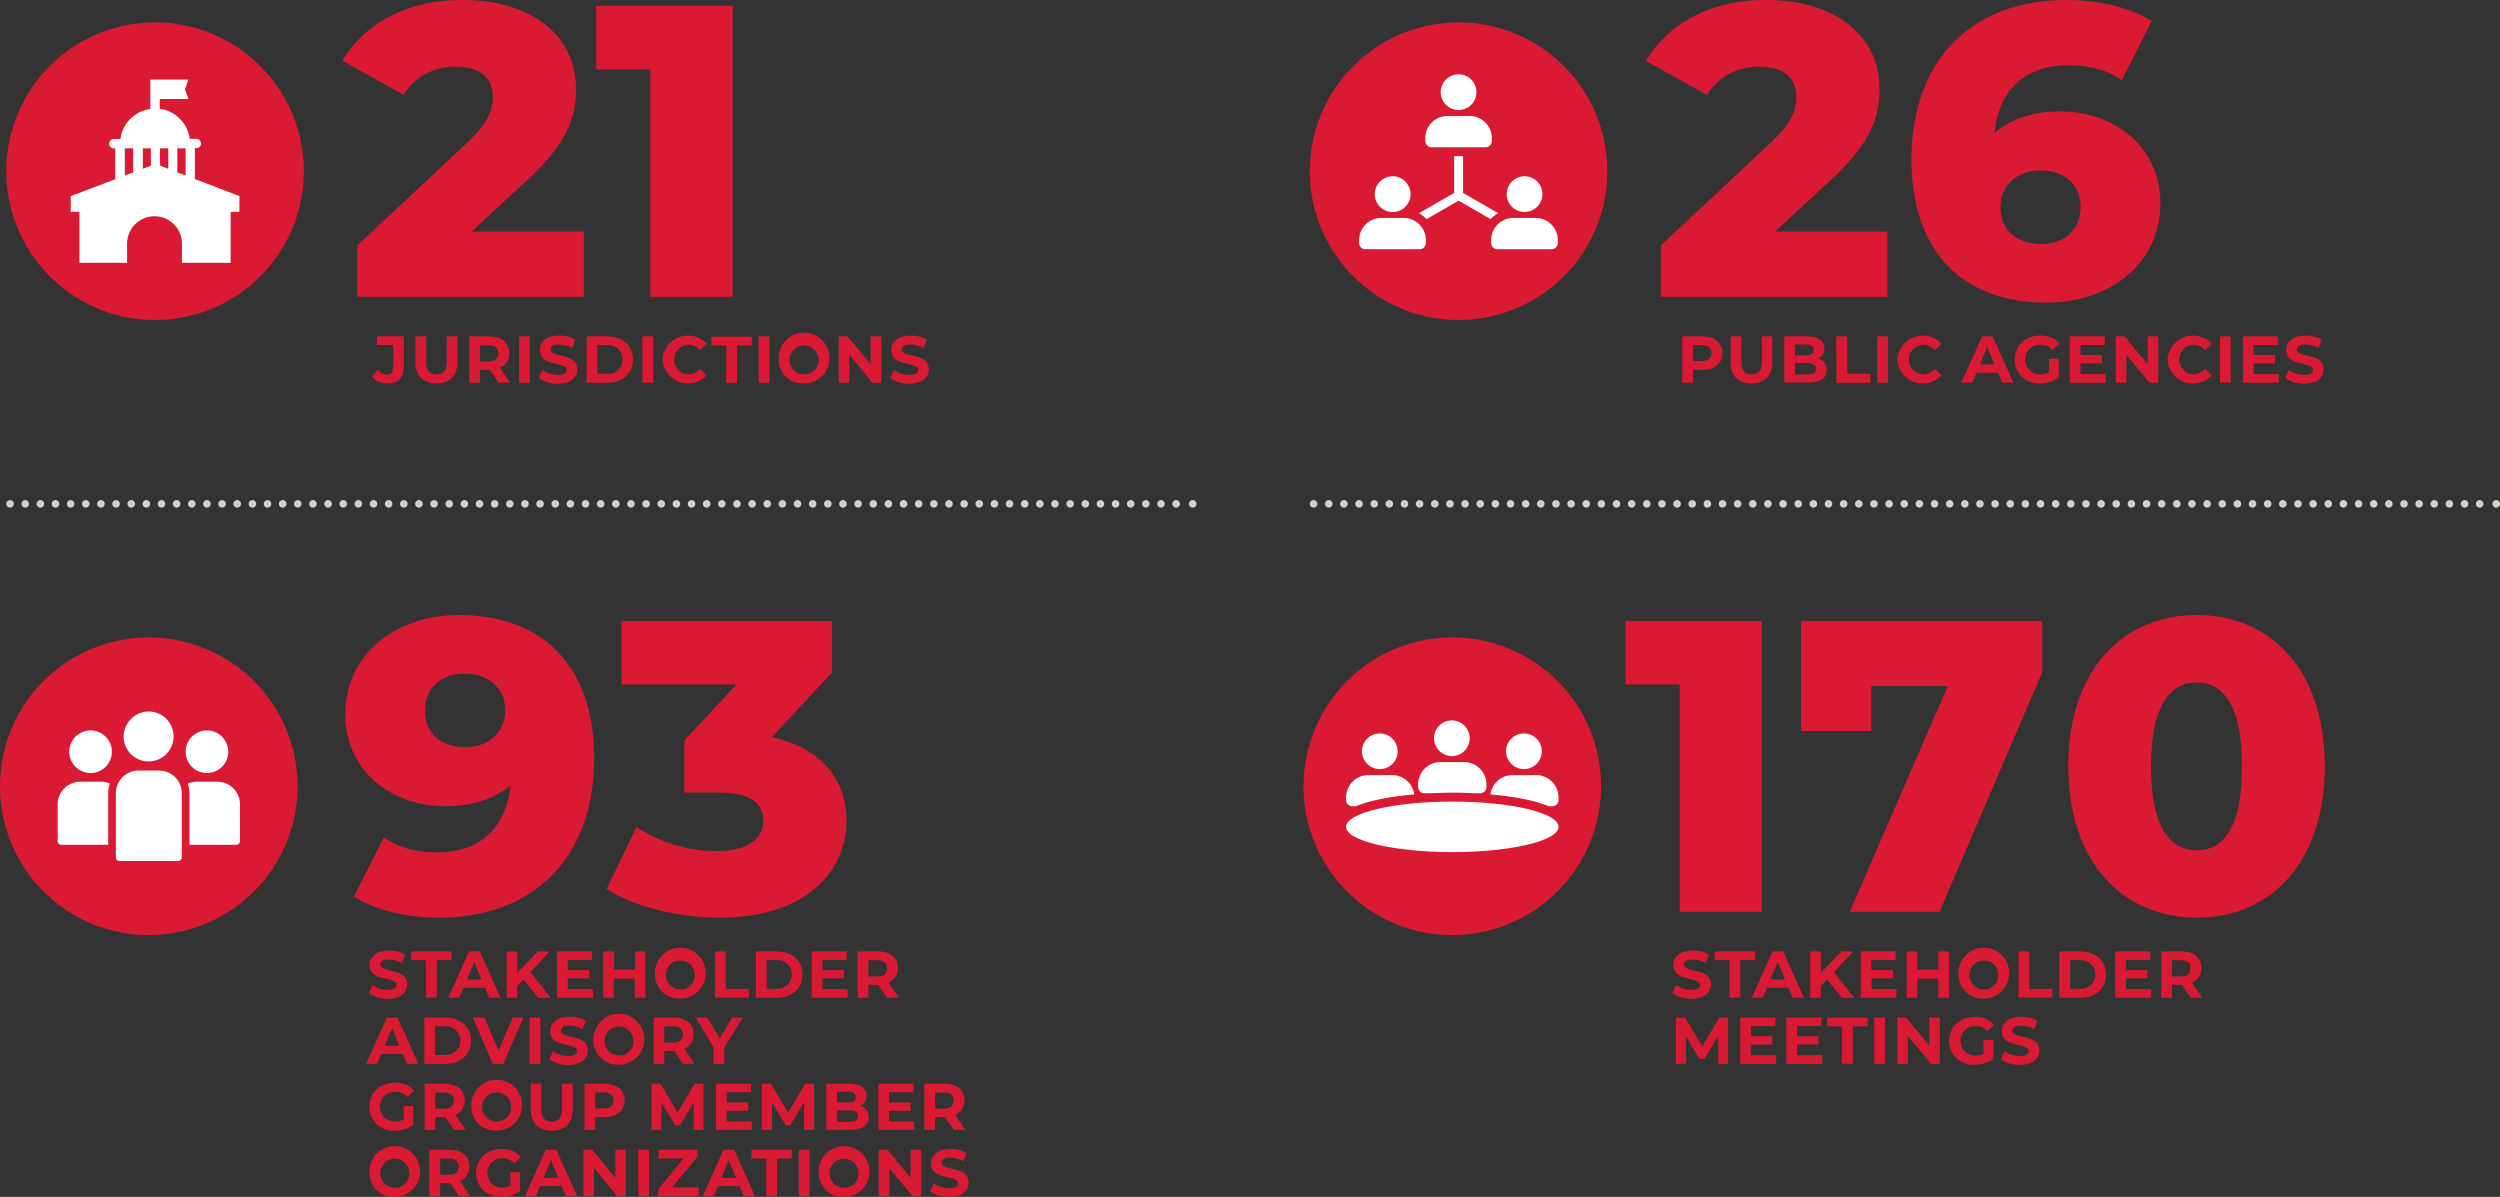 <?xml version="1.0" encoding="UTF-8"?> <svg xmlns="http://www.w3.org/2000/svg" viewBox="0 0 600.91 287.69"><rect x="0" y="0" width="600.91" height="287.69" fill="#333333" stroke="none"/><title>EngagingStakeholdersNumbers2</title><g><g><path d="M140.33,55.65V71.34H85.88V59l26.18-24.48c5.59-5.19,6.39-8.39,6.39-11.29,0-4.5-3-7.19-9-7.19A14.31,14.31,0,0,0,97,22.78L82.28,14.59C87.58,5.8,97.47,0,111.26,0c16.09,0,27.18,8.29,27.18,21.28,0,6.8-1.9,13-11.89,22.18L113.36,55.65Z" fill="#da1a32"></path><path d="M176.1,1.4V71.34H156.31V16.69h-13V1.4Z" fill="#da1a32"></path></g><g><path d="M453.66,55.65V71.34H399.2V59l26.18-24.48c5.6-5.19,6.39-8.39,6.39-11.29,0-4.5-3-7.19-9-7.19a14.31,14.31,0,0,0-12.49,6.79l-14.68-8.19C400.9,5.8,410.79,0,424.58,0c16.09,0,27.18,8.29,27.18,21.28,0,6.8-1.9,13-11.89,22.18L426.68,55.65Z" fill="#da1a32"></path><path d="M519.29,48.86c0,14.59-12.19,23.88-27.48,23.88-19.58,0-32.37-11.79-32.37-34.47C459.44,13.89,474.53,0,496.61,0c7.89,0,15.49,1.8,20.58,5.1L510,19.28c-4-2.79-8.39-3.59-12.89-3.59-10,0-16.69,5.59-17.69,16.28,3.9-3.39,9.2-5.19,15.79-5.19C508.4,26.78,519.29,35.47,519.29,48.86Zm-19.18.9c0-5.4-3.9-8.79-9.6-8.79s-9.69,3.59-9.69,8.89,3.8,8.79,9.79,8.79C496.21,58.65,500.11,55.25,500.11,49.76Z" fill="#da1a32"></path></g><g><path d="M142.82,182.3c0,24.38-15.09,38.27-37.27,38.27-7.79,0-15.39-1.8-20.48-5.09l7.19-14.19c4,2.8,8.4,3.6,12.89,3.6,9.89,0,16.49-5.6,17.59-16.19-3.9,3.3-9.1,5.09-15.69,5.09C93.86,193.79,83,185.1,83,171.71c0-14.58,12.19-23.88,27.38-23.88C130,147.83,142.82,159.62,142.82,182.3Zm-21.38-11.58c0-5.2-3.8-8.8-9.79-8.8-5.6,0-9.5,3.4-9.5,8.9s3.9,8.79,9.6,8.79S121.44,176,121.44,170.72Z" fill="#da1a32"></path><path d="M203.46,197.29c0,11.89-9.4,23.28-30.48,23.28-9.69,0-20-2.4-27.17-6.89L153,198.79a35.49,35.49,0,0,0,19.38,5.8c6.7,0,11.09-2.6,11.09-7.3,0-4.19-3.09-6.79-10.69-6.79h-8.29V178L177,164.52H149.4V149.23H200v12.39l-14.49,15.59C197.26,179.71,203.46,187.3,203.46,197.29Z" fill="#da1a32"></path></g><g><path d="M423.52,149.23v69.94H403.74V164.52h-13V149.23Z" fill="#da1a32"></path><path d="M490.86,149.23v12.39l-24.68,57.55H444.6l23.58-54.25H449.79v10.79H432.91V149.23Z" fill="#da1a32"></path><path d="M497.14,184.2c0-23.08,13-36.37,30.88-36.37s30.77,13.29,30.77,36.37-13,36.37-30.77,36.37S497.14,207.28,497.14,184.2Zm41.77,0c0-14.68-4.6-20.18-10.89-20.18s-11,5.5-11,20.18,4.59,20.19,11,20.19S538.91,198.89,538.91,184.2Z" fill="#da1a32"></path></g><g><path d="M89.44,90.55l1.43-1.72a2.57,2.57,0,0,0,2.07,1.23c1,0,1.57-.62,1.57-1.85V82.92H90.6V80.85h6.47v7.22c0,2.75-1.38,4.1-4,4.1A4.47,4.47,0,0,1,89.44,90.55Z" fill="#da1a32"></path><path d="M99.85,87.08V80.85h2.58V87c0,2.11.92,3,2.48,3s2.48-.88,2.48-3V80.85h2.54v6.23c0,3.28-1.87,5.09-5,5.09S99.85,90.36,99.85,87.08Z" fill="#da1a32"></path><path d="M119.87,92l-2.15-3.1h-2.37V92h-2.58V80.85h4.82c3,0,4.84,1.54,4.84,4a3.62,3.62,0,0,1-2.29,3.51L122.63,92Zm-2.42-9h-2.1v3.88h2.1c1.57,0,2.37-.73,2.37-1.94S119,83,117.45,83Z" fill="#da1a32"></path><path d="M124.79,80.85h2.57V92h-2.57Z" fill="#da1a32"></path><path d="M129.52,90.88l.88-1.94a6.51,6.51,0,0,0,3.67,1.17c1.53,0,2.15-.51,2.15-1.2,0-2.08-6.47-.65-6.47-4.78,0-1.9,1.52-3.47,4.69-3.47a7.46,7.46,0,0,1,3.86,1l-.79,2a6.29,6.29,0,0,0-3.09-.87c-1.53,0-2.11.57-2.11,1.27,0,2,6.47.64,6.47,4.72,0,1.86-1.54,3.45-4.72,3.45A7.91,7.91,0,0,1,129.52,90.88Z" fill="#da1a32"></path><path d="M141,80.85H146c3.64,0,6.14,2.19,6.14,5.57S149.65,92,146,92H141Zm4.93,9a3.46,3.46,0,1,0,0-6.9h-2.35v6.9Z" fill="#da1a32"></path><path d="M154.41,80.85H157V92h-2.58Z" fill="#da1a32"></path><path d="M159.24,86.42a6.14,6.14,0,0,1,10.63-3.79l-1.66,1.53a3.58,3.58,0,0,0-2.8-1.31,3.57,3.57,0,0,0,0,7.13,3.56,3.56,0,0,0,2.8-1.32l1.66,1.53a6.13,6.13,0,0,1-10.63-3.77Z" fill="#da1a32"></path><path d="M174.58,83H171v-2.1h9.7V83h-3.56v9h-2.58Z" fill="#da1a32"></path><path d="M182.35,80.85h2.58V92h-2.58Z" fill="#da1a32"></path><path d="M187.18,86.42a6.1,6.1,0,1,1,6.09,5.75A5.76,5.76,0,0,1,187.18,86.42Zm9.57,0A3.48,3.48,0,1,0,193.27,90,3.4,3.4,0,0,0,196.75,86.42Z" fill="#da1a32"></path><path d="M211.81,80.85V92h-2.12l-5.55-6.76V92H201.6V80.85h2.13l5.53,6.76V80.85Z" fill="#da1a32"></path><path d="M214,90.88l.88-1.94a6.46,6.46,0,0,0,3.67,1.17c1.53,0,2.15-.51,2.15-1.2,0-2.08-6.48-.65-6.48-4.78,0-1.9,1.53-3.47,4.7-3.47a7.48,7.48,0,0,1,3.86,1l-.8,2a6.22,6.22,0,0,0-3.08-.87c-1.53,0-2.12.57-2.12,1.27,0,2,6.48.64,6.48,4.72,0,1.86-1.55,3.45-4.73,3.45A7.9,7.9,0,0,1,214,90.88Z" fill="#da1a32"></path></g><g><path d="M414,84.89c0,2.48-1.86,4-4.84,4h-2.24V92h-2.57V80.85h4.81C412.13,80.85,414,82.39,414,84.89Zm-2.61,0c0-1.23-.79-1.94-2.37-1.94h-2.1v3.86H409C410.59,86.81,411.38,86.1,411.38,84.89Z" fill="#da1a32"></path><path d="M416,87.08V80.85h2.58V87c0,2.11.92,3,2.48,3s2.48-.88,2.48-3V80.85H426v6.23c0,3.28-1.88,5.09-5.05,5.09S416,90.36,416,87.08Z" fill="#da1a32"></path><path d="M439.08,88.94c0,1.93-1.52,3-4.45,3h-5.75V80.85h5.43c2.79,0,4.22,1.16,4.22,2.89a2.66,2.66,0,0,1-1.48,2.45A2.74,2.74,0,0,1,439.08,88.94Zm-7.64-6.15v2.62H434c1.25,0,1.94-.44,1.94-1.32s-.69-1.3-1.94-1.3Zm5.05,5.88c0-.93-.71-1.38-2.05-1.38h-3V90h3C435.78,90,436.49,89.63,436.49,88.67Z" fill="#da1a32"></path><path d="M441.38,80.85H444v9h5.58V92h-8.16Z" fill="#da1a32"></path><path d="M451.22,80.85h2.58V92h-2.58Z" fill="#da1a32"></path><path d="M456.05,86.42a6.13,6.13,0,0,1,10.62-3.79L465,84.16a3.59,3.59,0,0,0-2.8-1.31,3.57,3.57,0,0,0,0,7.13,3.57,3.57,0,0,0,2.8-1.32l1.65,1.53a6.12,6.12,0,0,1-10.62-3.77Z" fill="#da1a32"></path><path d="M480.23,89.6h-5.17l-1,2.38h-2.64l5-11.13h2.54l5,11.13h-2.71Zm-.81-2-1.77-4.26-1.76,4.26Z" fill="#da1a32"></path><path d="M492.5,86.24h2.35v4.52a7.68,7.68,0,0,1-4.5,1.41,5.72,5.72,0,0,1-6.07-5.75c0-3.36,2.57-5.76,6.12-5.76a6,6,0,0,1,4.66,1.92l-1.66,1.53a3.75,3.75,0,0,0-2.87-1.26,3.57,3.57,0,1,0,0,7.13,4.11,4.11,0,0,0,2-.48Z" fill="#da1a32"></path><path d="M506.14,89.92V92h-8.62V80.85h8.41v2.07h-5.85v2.41h5.16v2h-5.16v2.58Z" fill="#da1a32"></path><path d="M518.77,80.85V92h-2.11l-5.55-6.76V92h-2.55V80.85h2.13l5.54,6.76V80.85Z" fill="#da1a32"></path><path d="M521,86.42a6.13,6.13,0,0,1,10.62-3.79L530,84.16a3.59,3.59,0,0,0-2.8-1.31,3.57,3.57,0,0,0,0,7.13,3.57,3.57,0,0,0,2.8-1.32l1.65,1.53A6.12,6.12,0,0,1,521,86.42Z" fill="#da1a32"></path><path d="M533.59,80.85h2.58V92h-2.58Z" fill="#da1a32"></path><path d="M547.73,89.92V92h-8.62V80.85h8.41v2.07h-5.85v2.41h5.17v2h-5.17v2.58Z" fill="#da1a32"></path><path d="M549.29,90.88l.88-1.94a6.51,6.51,0,0,0,3.67,1.17c1.53,0,2.15-.51,2.15-1.2,0-2.08-6.47-.65-6.47-4.78,0-1.9,1.52-3.47,4.69-3.47a7.46,7.46,0,0,1,3.86,1l-.79,2a6.29,6.29,0,0,0-3.09-.87c-1.52,0-2.11.57-2.11,1.27,0,2,6.47.64,6.47,4.72,0,1.86-1.54,3.45-4.72,3.45A7.91,7.91,0,0,1,549.29,90.88Z" fill="#da1a32"></path></g><g><path d="M88.63,238.72l.87-1.94a6.59,6.59,0,0,0,3.68,1.16c1.52,0,2.14-.51,2.14-1.19,0-2.09-6.47-.66-6.47-4.79,0-1.89,1.53-3.47,4.69-3.47a7.52,7.52,0,0,1,3.87,1l-.8,2a6.36,6.36,0,0,0-3.08-.87c-1.53,0-2.12.57-2.12,1.27,0,2,6.47.64,6.47,4.73,0,1.86-1.54,3.45-4.72,3.45A8,8,0,0,1,88.63,238.72Z" fill="#da1a32"></path><path d="M102.39,230.78H98.83v-2.1h9.7v2.1H105v9h-2.58Z" fill="#da1a32"></path><path d="M116.56,237.43h-5.17l-1,2.39h-2.64l5-11.14h2.55l5,11.14h-2.71Zm-.81-2L114,231.21l-1.76,4.26Z" fill="#da1a32"></path><path d="M125.82,235.44,124.33,237v2.82h-2.56V228.68h2.56v5.2l4.93-5.2h2.86l-4.61,5,4.88,6.18h-3Z" fill="#da1a32"></path><path d="M142.53,237.75v2.07h-8.62V228.68h8.41v2.07h-5.85v2.42h5.17v2h-5.17v2.58Z" fill="#da1a32"></path><path d="M155.16,228.68v11.14h-2.57v-4.57h-5.06v4.57H145V228.68h2.58v4.39h5.06v-4.39Z" fill="#da1a32"></path><path d="M157.43,234.25a6.1,6.1,0,1,1,6.09,5.76A5.76,5.76,0,0,1,157.43,234.25Zm9.57,0a3.48,3.48,0,1,0-3.48,3.56A3.39,3.39,0,0,0,167,234.25Z" fill="#da1a32"></path><path d="M171.84,228.68h2.58v9H180v2.1h-8.16Z" fill="#da1a32"></path><path d="M181.68,228.68h5.06c3.64,0,6.14,2.2,6.14,5.57s-2.5,5.57-6.14,5.57h-5.06Zm4.93,9a3.46,3.46,0,1,0,0-6.9h-2.35v6.9Z" fill="#da1a32"></path><path d="M203.73,237.75v2.07h-8.62V228.68h8.41v2.07h-5.85v2.42h5.17v2h-5.17v2.58Z" fill="#da1a32"></path><path d="M213.25,239.82l-2.15-3.11h-2.37v3.11h-2.57V228.68H211c3,0,4.83,1.55,4.83,4a3.62,3.62,0,0,1-2.29,3.52l2.5,3.58Zm-2.42-9h-2.1v3.88h2.1c1.58,0,2.37-.73,2.37-1.94S212.41,230.78,210.83,230.78Z" fill="#da1a32"></path></g><g><path d="M96.83,253.32H91.67l-1,2.39H88l5-11.13h2.55l5,11.13h-2.7ZM96,251.37l-1.76-4.26-1.77,4.26Z" fill="#da1a32"></path><path d="M102,244.58h5.06c3.64,0,6.14,2.19,6.14,5.56s-2.5,5.57-6.14,5.57H102Zm4.93,9a3.46,3.46,0,1,0,0-6.9h-2.35v6.9Z" fill="#da1a32"></path><path d="M125.79,244.58,121,255.71h-2.55l-4.8-11.13h2.78l3.39,7.95,3.43-7.95Z" fill="#da1a32"></path><path d="M127.31,244.58h2.58v11.13h-2.58Z" fill="#da1a32"></path><path d="M132.05,254.61l.87-1.94a6.51,6.51,0,0,0,3.68,1.16c1.52,0,2.14-.51,2.14-1.19,0-2.08-6.47-.65-6.47-4.79,0-1.89,1.53-3.46,4.69-3.46a7.46,7.46,0,0,1,3.86,1l-.79,2a6.27,6.27,0,0,0-3.09-.88c-1.52,0-2.11.58-2.11,1.28,0,2.05,6.47.63,6.47,4.72,0,1.86-1.54,3.45-4.72,3.45A7.93,7.93,0,0,1,132.05,254.61Z" fill="#da1a32"></path><path d="M142.68,250.14a6.1,6.1,0,1,1,6.09,5.76A5.76,5.76,0,0,1,142.68,250.14Zm9.57,0a3.48,3.48,0,1,0-3.48,3.56A3.39,3.39,0,0,0,152.25,250.14Z" fill="#da1a32"></path><path d="M164.19,255.71l-2.15-3.1h-2.37v3.1H157.1V244.58h4.81c3,0,4.84,1.54,4.84,4a3.62,3.62,0,0,1-2.29,3.51l2.49,3.58Zm-2.42-9h-2.1v3.88h2.1c1.58,0,2.37-.74,2.37-1.94S163.35,246.68,161.77,246.68Z" fill="#da1a32"></path><path d="M174.1,251.76v4h-2.57v-4l-4.31-7.15H170l3,4.94,3-4.94h2.53Z" fill="#da1a32"></path></g><g><path d="M97,265.86h2.36v4.52a7.71,7.71,0,0,1-4.5,1.41A5.73,5.73,0,0,1,88.8,266c0-3.36,2.58-5.76,6.13-5.76a5.94,5.94,0,0,1,4.65,1.92l-1.65,1.53a3.77,3.77,0,0,0-2.88-1.26,3.57,3.57,0,1,0,0,7.13,4.07,4.07,0,0,0,2-.48Z" fill="#da1a32"></path><path d="M109.15,271.6,107,268.5h-2.37v3.1h-2.57V260.47h4.82c3,0,4.83,1.54,4.83,4a3.61,3.61,0,0,1-2.29,3.51l2.5,3.58Zm-2.42-9h-2.1v3.88h2.1c1.58,0,2.37-.73,2.37-1.94S108.31,262.57,106.73,262.57Z" fill="#da1a32"></path><path d="M113.29,266a6.11,6.11,0,1,1,6.1,5.75A5.77,5.77,0,0,1,113.29,266Zm9.58,0a3.49,3.49,0,1,0-3.48,3.56A3.4,3.4,0,0,0,122.87,266Z" fill="#da1a32"></path><path d="M127.57,266.7v-6.23h2.57v6.14c0,2.11.92,3,2.48,3s2.48-.88,2.48-3v-6.14h2.55v6.23c0,3.28-1.88,5.09-5,5.09S127.57,270,127.57,266.7Z" fill="#da1a32"></path><path d="M150.14,264.51c0,2.48-1.86,4-4.83,4h-2.25v3.07h-2.57V260.47h4.82C148.28,260.47,150.14,262,150.14,264.51Zm-2.61,0c0-1.23-.79-1.94-2.37-1.94h-2.1v3.86h2.1C146.74,266.43,147.53,265.72,147.53,264.51Z" fill="#da1a32"></path><path d="M166.75,271.6l0-6.68-3.27,5.5H162.3L159,265.06v6.54h-2.42V260.47h2.13l4.17,6.92,4.1-6.92h2.11l0,11.13Z" fill="#da1a32"></path><path d="M180.72,269.53v2.07H172.1V260.47h8.41v2.07h-5.85V265h5.17v2h-5.17v2.57Z" fill="#da1a32"></path><path d="M193.27,271.6v-6.68l-3.28,5.5h-1.16l-3.26-5.36v6.54h-2.41V260.47h2.13l4.16,6.92,4.1-6.92h2.12l0,11.13Z" fill="#da1a32"></path><path d="M208.83,268.56c0,1.93-1.52,3-4.45,3h-5.76V260.47h5.44c2.79,0,4.22,1.16,4.22,2.89a2.67,2.67,0,0,1-1.48,2.45A2.74,2.74,0,0,1,208.83,268.56Zm-7.65-6.15V265h2.56c1.26,0,1.94-.44,1.94-1.32s-.68-1.3-1.94-1.3Zm5.06,5.88c0-.93-.71-1.38-2.05-1.38h-3v2.75h3C205.53,269.66,206.24,269.25,206.24,268.29Z" fill="#da1a32"></path><path d="M219.75,269.53v2.07h-8.62V260.47h8.41v2.07h-5.85V265h5.17v2h-5.17v2.57Z" fill="#da1a32"></path><path d="M229.27,271.6l-2.15-3.1h-2.37v3.1h-2.57V260.47H227c3,0,4.83,1.54,4.83,4a3.61,3.61,0,0,1-2.29,3.51l2.5,3.58Zm-2.42-9h-2.1v3.88h2.1c1.58,0,2.37-.73,2.37-1.94S228.43,262.57,226.85,262.57Z" fill="#da1a32"></path></g><g><path d="M88.8,281.93a6.1,6.1,0,1,1,6.09,5.76A5.76,5.76,0,0,1,88.8,281.93Zm9.58,0a3.49,3.49,0,1,0-3.49,3.56A3.4,3.4,0,0,0,98.38,281.93Z" fill="#da1a32"></path><path d="M110.31,287.49l-2.15-3.1h-2.37v3.1h-2.57V276.36H108c3,0,4.83,1.54,4.83,4a3.62,3.62,0,0,1-2.29,3.52l2.5,3.57Zm-2.42-9h-2.1v3.88h2.1c1.58,0,2.37-.73,2.37-1.94S109.47,278.46,107.89,278.46Z" fill="#da1a32"></path><path d="M122.69,281.75H125v4.52a7.68,7.68,0,0,1-4.49,1.42,5.74,5.74,0,0,1-6.08-5.76c0-3.36,2.58-5.76,6.12-5.76a5.92,5.92,0,0,1,4.66,1.93l-1.65,1.52a3.79,3.79,0,0,0-2.88-1.25,3.56,3.56,0,1,0,0,7.12,4.07,4.07,0,0,0,2-.48Z" fill="#da1a32"></path><path d="M135,285.11h-5.17l-1,2.38h-2.64l5-11.13h2.54l5,11.13H136Zm-.81-2-1.77-4.26-1.76,4.26Z" fill="#da1a32"></path><path d="M150.46,276.36v11.13h-2.12l-5.55-6.75v6.75h-2.54V276.36h2.13l5.53,6.76v-6.76Z" fill="#da1a32"></path><path d="M153.38,276.36H156v11.13h-2.57Z" fill="#da1a32"></path><path d="M167.94,285.39v2.1h-9.73v-1.67l6.1-7.36h-6v-2.1h9.36V278l-6.09,7.36Z" fill="#da1a32"></path><path d="M177.73,285.11h-5.17l-1,2.38h-2.64l5-11.13h2.54l5,11.13h-2.71Zm-.81-2-1.77-4.26-1.76,4.26Z" fill="#da1a32"></path><path d="M184.19,278.46h-3.56v-2.1h9.7v2.1h-3.56v9h-2.58Z" fill="#da1a32"></path><path d="M192,276.36h2.57v11.13H192Z" fill="#da1a32"></path><path d="M196.8,281.93a6.1,6.1,0,1,1,6.09,5.76A5.76,5.76,0,0,1,196.8,281.93Zm9.57,0a3.49,3.49,0,1,0-3.48,3.56A3.39,3.39,0,0,0,206.37,281.93Z" fill="#da1a32"></path><path d="M221.42,276.36v11.13h-2.11l-5.55-6.75v6.75h-2.55V276.36h2.13l5.54,6.76v-6.76Z" fill="#da1a32"></path><path d="M223.58,286.4l.87-1.94a6.58,6.58,0,0,0,3.67,1.16c1.53,0,2.15-.51,2.15-1.19,0-2.09-6.47-.66-6.47-4.79,0-1.89,1.52-3.47,4.69-3.47a7.46,7.46,0,0,1,3.86,1l-.79,1.95a6.39,6.39,0,0,0-3.09-.87c-1.52,0-2.11.57-2.11,1.27,0,2.05,6.47.64,6.47,4.73,0,1.86-1.54,3.45-4.72,3.45A7.93,7.93,0,0,1,223.58,286.4Z" fill="#da1a32"></path></g><g><path d="M402,238.72l.87-1.94a6.59,6.59,0,0,0,3.68,1.16c1.52,0,2.14-.51,2.14-1.19,0-2.09-6.47-.66-6.47-4.79,0-1.89,1.53-3.47,4.69-3.47a7.52,7.52,0,0,1,3.87,1l-.8,2a6.36,6.36,0,0,0-3.08-.87c-1.53,0-2.12.57-2.12,1.27,0,2,6.47.64,6.47,4.73,0,1.86-1.54,3.45-4.72,3.45A8,8,0,0,1,402,238.72Z" fill="#da1a32"></path><path d="M415.71,230.78h-3.56v-2.1h9.7v2.1h-3.56v9h-2.58Z" fill="#da1a32"></path><path d="M429.88,237.43h-5.17l-1,2.39h-2.64l5-11.14h2.54l5,11.14h-2.71Zm-.81-2-1.77-4.26-1.76,4.26Z" fill="#da1a32"></path><path d="M439.14,235.44,437.65,237v2.82h-2.56V228.68h2.56v5.2l4.93-5.2h2.86l-4.61,5,4.88,6.18h-3Z" fill="#da1a32"></path><path d="M455.85,237.75v2.07h-8.62V228.68h8.41v2.07h-5.85v2.42H455v2h-5.17v2.58Z" fill="#da1a32"></path><path d="M468.48,228.68v11.14h-2.57v-4.57h-5.06v4.57h-2.57V228.68h2.57v4.39h5.06v-4.39Z" fill="#da1a32"></path><path d="M470.75,234.25a6.1,6.1,0,1,1,6.09,5.76A5.76,5.76,0,0,1,470.75,234.25Zm9.57,0a3.48,3.48,0,1,0-3.48,3.56A3.39,3.39,0,0,0,480.32,234.25Z" fill="#da1a32"></path><path d="M485.17,228.68h2.57v9h5.58v2.1h-8.15Z" fill="#da1a32"></path><path d="M495,228.68h5.06c3.64,0,6.14,2.2,6.14,5.57s-2.5,5.57-6.14,5.57H495Zm4.93,9a3.46,3.46,0,1,0,0-6.9h-2.35v6.9Z" fill="#da1a32"></path><path d="M517.05,237.75v2.07h-8.62V228.68h8.41v2.07H511v2.42h5.17v2H511v2.58Z" fill="#da1a32"></path><path d="M526.57,239.82l-2.15-3.11h-2.37v3.11h-2.57V228.68h4.82c3,0,4.83,1.55,4.83,4a3.62,3.62,0,0,1-2.29,3.52l2.5,3.58Zm-2.42-9h-2.1v3.88h2.1c1.58,0,2.37-.73,2.37-1.94S525.73,230.78,524.15,230.78Z" fill="#da1a32"></path></g><g><path d="M413,255.71V249l-3.28,5.5H408.5l-3.26-5.36v6.54h-2.42V244.58H405l4.16,6.91,4.1-6.91h2.12l0,11.13Z" fill="#da1a32"></path><path d="M426.92,253.64v2.07H418.3V244.58h8.42v2.06h-5.86v2.42H426v2h-5.17v2.57Z" fill="#da1a32"></path><path d="M438,253.64v2.07h-8.62V244.58h8.41v2.06h-5.85v2.42h5.17v2h-5.17v2.57Z" fill="#da1a32"></path><path d="M442.76,246.68H439.2v-2.1h9.7v2.1h-3.56v9h-2.58Z" fill="#da1a32"></path><path d="M450.53,244.58h2.58v11.13h-2.58Z" fill="#da1a32"></path><path d="M466.26,244.58v11.13h-2.12L458.59,249v6.76h-2.54V244.58h2.13l5.53,6.76v-6.76Z" fill="#da1a32"></path><path d="M476.75,250h2.35v4.51a7.62,7.62,0,0,1-4.5,1.42,5.73,5.73,0,0,1-6.08-5.76c0-3.35,2.58-5.75,6.13-5.75a5.94,5.94,0,0,1,4.66,1.92l-1.66,1.53a3.77,3.77,0,0,0-2.88-1.26,3.56,3.56,0,1,0,0,7.12,4.12,4.12,0,0,0,2-.47Z" fill="#da1a32"></path><path d="M480.94,254.61l.87-1.94a6.51,6.51,0,0,0,3.67,1.16c1.53,0,2.15-.51,2.15-1.19,0-2.08-6.47-.65-6.47-4.79,0-1.89,1.53-3.46,4.69-3.46a7.46,7.46,0,0,1,3.86,1l-.79,2a6.27,6.27,0,0,0-3.09-.88c-1.52,0-2.11.58-2.11,1.28,0,2.05,6.47.63,6.47,4.72,0,1.86-1.54,3.45-4.72,3.45A7.93,7.93,0,0,1,480.94,254.61Z" fill="#da1a32"></path></g><g><path d="M349.08,224.74A35.76,35.76,0,1,0,313.32,189a35.76,35.76,0,0,0,35.76,35.76" fill="#da1a32"></path><path d="M331.76,184.87a4.29,4.29,0,1,0-4.4-4.29,4.35,4.35,0,0,0,4.4,4.29" fill="#fff"></path><path d="M334.52,186.3H329a5.38,5.38,0,0,0-5.45,5.31v.7a1.52,1.52,0,0,0,1.53,1.49h.85c3.78-1.62,9.26-2.44,14-2.85a5.37,5.37,0,0,0-5.38-4.65" fill="#fff"></path><path d="M366.4,184.87a4.29,4.29,0,1,0-4.4-4.29,4.35,4.35,0,0,0,4.4,4.29" fill="#fff"></path><path d="M373.08,193.8a1.52,1.52,0,0,0,1.53-1.49v-.7a5.38,5.38,0,0,0-5.45-5.31h-5.52a5.37,5.37,0,0,0-5.38,4.65c4.71.41,10.19,1.23,14,2.85Z" fill="#fff"></path><path d="M349.08,181.74a4.29,4.29,0,1,0-4.4-4.29,4.35,4.35,0,0,0,4.4,4.29" fill="#fff"></path><path d="M354.28,190.67h1.48a1.51,1.51,0,0,0,1.53-1.49v-.7a5.38,5.38,0,0,0-5.45-5.31h-5.52a5.38,5.38,0,0,0-5.45,5.31v.7a1.51,1.51,0,0,0,1.53,1.49h1.48c2.57-.12,4.52-.14,5.2-.14s2.63,0,5.2.14" fill="#fff"></path><path d="M374.62,198.74c0,3.35-11.43,6.07-25.54,6.07s-25.54-2.72-25.54-6.07,11.43-6.07,25.54-6.07,25.54,2.72,25.54,6.07" fill="#fff"></path><path d="M35.76,224.74A35.76,35.76,0,1,0,0,189a35.76,35.76,0,0,0,35.76,35.76" fill="#da1a32"></path><path d="M54.87,180.75a5.12,5.12,0,1,1-5.12-5.18,5.14,5.14,0,0,1,5.12,5.18" fill="#fff"></path><path d="M16.65,180.75a5.12,5.12,0,1,0,5.12-5.18,5.14,5.14,0,0,0-5.12,5.18" fill="#fff"></path><path d="M29.72,177.13a6,6,0,1,0,6-6.11,6.08,6.08,0,0,0-6,6.11" fill="#fff"></path><path d="M38.27,185.21h-5a5.46,5.46,0,0,0-5.42,5.48v15.39a.87.87,0,0,0,.87.87H42.82a.87.87,0,0,0,.87-.87V190.69a5.46,5.46,0,0,0-5.42-5.48" fill="#fff"></path><path d="M52.26,187.89h-5a5.29,5.29,0,0,0-2.14.45,7.35,7.35,0,0,1,.42,2.35v12.37H56.81a.88.88,0,0,0,.87-.88v-8.81a5.46,5.46,0,0,0-5.42-5.48" fill="#fff"></path><path d="M26.42,188.34a5.29,5.29,0,0,0-2.14-.45h-5a5.46,5.46,0,0,0-5.42,5.48v8.81a.87.87,0,0,0,.87.88H26V190.7a7.1,7.1,0,0,1,.42-2.36" fill="#fff"></path><path d="M350.59,76.91a35.76,35.76,0,1,0-35.76-35.76,35.76,35.76,0,0,0,35.76,35.76" fill="#da1a32"></path><path d="M346.3,22.16a4.29,4.29,0,1,0,4.29-4.3,4.29,4.29,0,0,0-4.29,4.3" fill="#fff"></path><path d="M344.08,35.39h13a1.5,1.5,0,0,0,1.5-1.49v-.7a5.32,5.32,0,0,0-5.32-5.32H347.9a5.32,5.32,0,0,0-5.31,5.32v.7a1.49,1.49,0,0,0,1.49,1.49" fill="#fff"></path><path d="M330.44,46.66a4.3,4.3,0,1,0,4.29-4.29,4.3,4.3,0,0,0-4.29,4.29" fill="#fff"></path><path d="M328.22,59.9h13a1.5,1.5,0,0,0,1.5-1.5v-.7a5.31,5.31,0,0,0-5.31-5.31H332a5.31,5.31,0,0,0-5.31,5.31v.7a1.5,1.5,0,0,0,1.49,1.5" fill="#fff"></path><path d="M362.16,46.66a4.29,4.29,0,1,0,4.29-4.29,4.3,4.3,0,0,0-4.29,4.29" fill="#fff"></path><path d="M359.94,59.9h13a1.5,1.5,0,0,0,1.5-1.5v-.7a5.32,5.32,0,0,0-5.32-5.31h-5.38a5.31,5.31,0,0,0-5.31,5.31v.7a1.49,1.49,0,0,0,1.49,1.5" fill="#fff"></path><path d="M360.1,51.24l-8.43-4.87V37.54h-2.15v8.83l-8.44,4.87a7.67,7.67,0,0,1,1.82,1.43l7.69-4.44,7.7,4.44a7.62,7.62,0,0,1,1.81-1.43" fill="#fff"></path></g><g><path d="M37.27,76.91A35.76,35.76,0,1,0,1.51,41.15,35.76,35.76,0,0,0,37.27,76.91" fill="#da1a32"></path><path d="M42.54,41.41a1.15,1.15,0,0,0,.08-.41V35.66h2v6.53ZM30,42.19V35.66h2V41a1.06,1.06,0,0,0,.09.4Zm8.44-2.8V35.66h2v4.91l-2-.78a1.29,1.29,0,0,0,.08-.4m-2.26-3.73v3.73a1.29,1.29,0,0,0,.08.4l-2,.78V35.66ZM46.76,43a1,1,0,0,0,.08-.39v-7h.45a1.13,1.13,0,0,0,0-2.25H45.6a8.38,8.38,0,0,0-7.2-7.21V23.8h6.89l-.83-2.33.83-2.33H36.14V26.2a8.38,8.38,0,0,0-7.2,7.21H27.25a1.13,1.13,0,0,0,0,2.25h.45v7a1.23,1.23,0,0,0,.08.39L17,47.14v3.78H19.1V63.17H30.54V58.58a6.6,6.6,0,0,1,13.2,0v4.59h11.7V50.92h2.11V47.14Z" fill="#fff"></path></g><line x1="6.06" y1="121.11" x2="284.86" y2="121.11" fill="none" stroke="#d5d0ca" stroke-linecap="round" stroke-linejoin="round" stroke-width="1.82" stroke-dasharray="0 3.64"></line><path d="M286.68,121.11h0m-284.26,0h0" fill="none" stroke="#d5d0ca" stroke-linecap="round" stroke-linejoin="round" stroke-width="1.82"></path><line x1="319.39" y1="121.11" x2="598.18" y2="121.11" fill="none" stroke="#d5d0ca" stroke-linecap="round" stroke-linejoin="round" stroke-width="1.82" stroke-dasharray="0 3.64"></line><path d="M600,121.11h0m-284.26,0h0" fill="none" stroke="#d5d0ca" stroke-linecap="round" stroke-linejoin="round" stroke-width="1.82"></path></g></svg> 